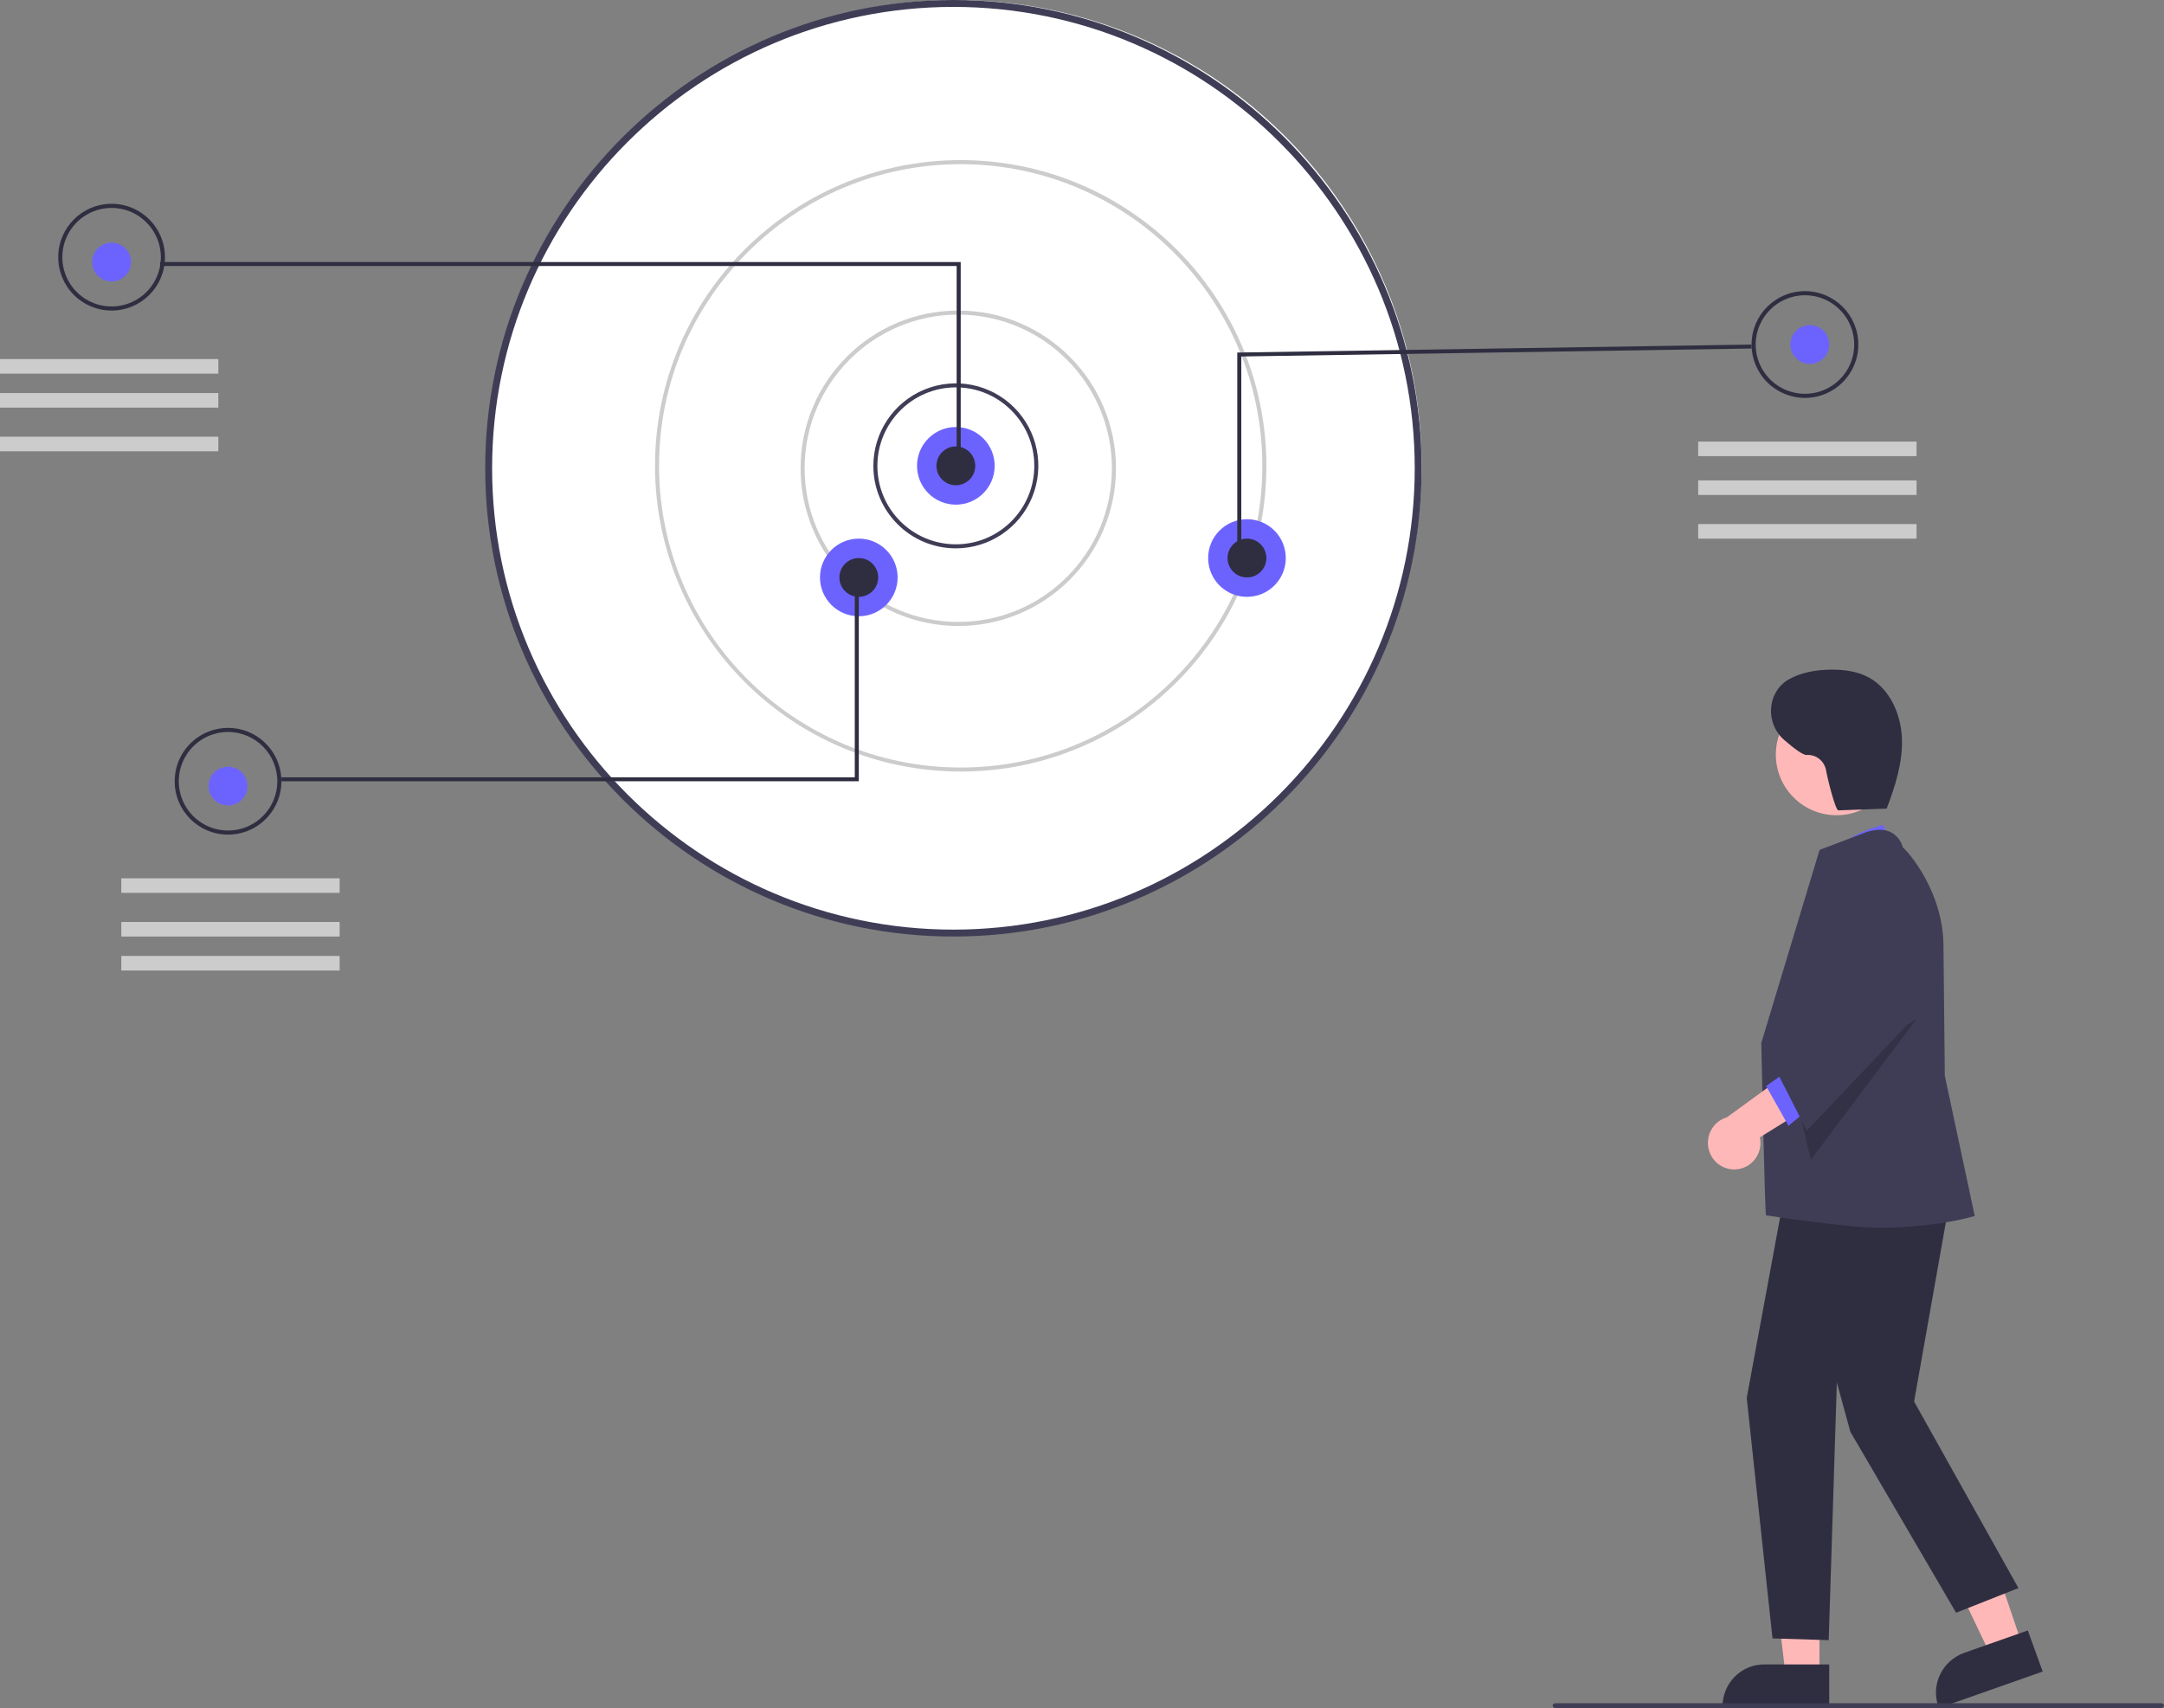 <?xml version="1.0" encoding="UTF-8"?>
<svg width="446px" height="352px" viewBox="0 0 446 352" version="1.1" xmlns="http://www.w3.org/2000/svg" xmlns:xlink="http://www.w3.org/1999/xlink">
    <rect x="0" y="0" width="446" height="352" fill="#808080" stroke="none"/>
    <title>undraw_goals_re_lu76</title>
    <g id="Flow" stroke="none" stroke-width="1" fill="none" fill-rule="evenodd">
        <g id="10" transform="translate(-673, -373)" fill-rule="nonzero">
            <g id="undraw_goals_re_lu76" transform="translate(673, 373)">
                <circle id="Oval" fill="#FFFFFF" cx="197" cy="96" r="96"></circle>
                <path d="M100,96.5 C100,43.29 143.29,0 196.5,0 C249.71,0 293,43.29 293,96.5 C293,149.71 249.71,193 196.5,193 C143.29,193 100,149.71 100,96.5 Z M101.425,96.5 C101.425,148.924 144.075,191.575 196.5,191.575 C248.925,191.575 291.575,148.924 291.575,96.5 C291.575,44.076 248.925,1.425 196.5,1.425 C144.075,1.425 101.425,44.076 101.425,96.5 L101.425,96.5 Z" id="Shape" fill="#3F3D56"></path>
                <path d="M180,96 L180,96 C180,89.125 184.142,82.926 190.494,80.295 C196.847,77.663 204.158,79.118 209.02,83.98 C213.882,88.842 215.337,96.153 212.705,102.506 C210.074,108.858 203.875,113 197,113 C187.611,113 180,105.389 180,96 L180,96 Z M197,79.83 C188.073,79.84 180.839,87.074 180.829,96 L180.829,96 C180.829,104.931 188.069,112.171 197,112.171 C205.93,112.171 213.17,104.931 213.17,96 C213.17,87.07 205.93,79.83 197,79.83 L197,79.83 Z" id="Shape" fill="#3F3D56"></path>
                <path d="M165,96.5 L165,96.5 C165,78.551 179.551,64 197.5,64 C215.449,64 230,78.551 230,96.5 C230,114.449 215.449,129 197.5,129 C188.88,129 180.614,125.576 174.519,119.481 C168.424,113.386 165,105.12 165,96.5 L165,96.5 Z M197.5,64.833 C180.011,64.833 165.833,79.011 165.833,96.5 C165.833,113.989 180.011,128.167 197.5,128.167 C214.989,128.167 229.167,113.989 229.167,96.5 C229.147,79.019 214.981,64.853 197.5,64.833 L197.5,64.833 Z" id="Shape" fill="#CCCCCC"></path>
                <path d="M135,96 C135,61.206 163.206,33 198,33 C232.794,33 261,61.206 261,96 C261,130.794 232.794,159 198,159 C163.222,158.961 135.039,130.778 135,96 Z M198,33.829 C163.664,33.829 135.829,61.664 135.829,96 C135.829,130.336 163.664,158.171 198,158.171 C232.336,158.171 260.171,130.336 260.171,96 C260.132,61.68 232.32,33.868 198,33.829 L198,33.829 Z" id="Shape" fill="#CCCCCC"></path>
                <circle id="Oval" fill="#6C63FF" cx="197" cy="96" r="8"></circle>
                <circle id="Oval" fill="#6C63FF" cx="177" cy="119" r="8"></circle>
                <circle id="Oval" fill="#6C63FF" cx="257" cy="115" r="8"></circle>
                <circle id="Oval" fill="#2F2E41" cx="197" cy="96" r="4"></circle>
                <circle id="Oval" fill="#2F2E41" cx="257" cy="115" r="4"></circle>
                <circle id="Oval" fill="#2F2E41" cx="177" cy="119" r="4"></circle>
                <circle id="Oval" fill="#6C63FF" cx="23" cy="54" r="4"></circle>
                <polygon id="Path" fill="#2F2E41" points="197.168 54.816 33 54.816 33 54 198 54 198 96 197.168 96"></polygon>
                <path d="M12,53 C12,46.925 16.925,42 23,42 C29.075,42 34,46.925 34,53 C34,59.075 29.075,64 23,64 C20.083,64 17.285,62.841 15.222,60.778 C13.159,58.715 12,55.917 12,53 Z M23,42.846 C18.893,42.846 15.191,45.32 13.619,49.114 C12.047,52.909 12.916,57.276 15.82,60.18 C18.724,63.084 23.091,63.953 26.886,62.381 C30.68,60.809 33.154,57.107 33.154,53 C33.147,47.395 28.605,42.853 23,42.846 L23,42.846 Z" id="Shape" fill="#2F2E41"></path>
                <circle id="Oval" fill="#6C63FF" cx="47" cy="162" r="4"></circle>
                <path d="M36,161 L36,161 C36,156.551 38.68,152.54 42.79,150.838 C46.901,149.135 51.632,150.076 54.778,153.222 C57.924,156.368 58.865,161.099 57.162,165.21 C55.46,169.32 51.449,172 47,172 C40.925,172 36,167.075 36,161 L36,161 Z M47,150.846 C42.893,150.846 39.191,153.32 37.619,157.114 C36.047,160.909 36.916,165.276 39.82,168.18 C42.724,171.084 47.091,171.953 50.885,170.381 C54.68,168.809 57.154,165.107 57.154,161 C57.147,155.395 52.605,150.853 47,150.846 L47,150.846 Z" id="Shape" fill="#2F2E41"></path>
                <circle id="Oval" fill="#6C63FF" cx="373" cy="71" r="4"></circle>
                <path d="M361,71 C361,64.925 365.925,60 372,60 C378.075,60 383,64.925 383,71 C383,77.075 378.075,82 372,82 C369.083,82 366.285,80.841 364.222,78.778 C362.159,76.715 361,73.917 361,71 L361,71 Z M372,60.846 C366.395,60.853 361.853,65.395 361.846,71 L361.846,71 C361.846,75.107 364.32,78.809 368.114,80.381 C371.909,81.953 376.276,81.084 379.18,78.18 C382.084,75.276 382.953,70.909 381.381,67.114 C379.809,63.32 376.107,60.846 372,60.846 L372,60.846 Z" id="Shape" fill="#2F2E41"></path>
                <polygon id="Path" fill="#2F2E41" points="255 72.651 360.987 71 361 71.822 255.831 73.461 255.831 115 255 115"></polygon>
                <polygon id="Path" fill="#2F2E41" points="58 160.185 176.171 160.185 176.171 119 177 119 177 161 58 161"></polygon>
                <rect id="Rectangle" fill="#CCCCCC" x="0" y="74" width="45" height="3"></rect>
                <rect id="Rectangle" fill="#CCCCCC" x="0" y="81" width="45" height="3"></rect>
                <rect id="Rectangle" fill="#CCCCCC" x="0" y="90" width="45" height="3"></rect>
                <rect id="Rectangle" fill="#CCCCCC" x="25" y="181" width="45" height="3"></rect>
                <rect id="Rectangle" fill="#CCCCCC" x="25" y="190" width="45" height="3"></rect>
                <rect id="Rectangle" fill="#CCCCCC" x="25" y="197" width="45" height="3"></rect>
                <rect id="Rectangle" fill="#CCCCCC" x="350" y="91" width="45" height="3"></rect>
                <rect id="Rectangle" fill="#CCCCCC" x="350" y="99" width="45" height="3"></rect>
                <rect id="Rectangle" fill="#CCCCCC" x="350" y="108" width="45" height="3"></rect>
                <polygon id="Path" fill="#FFB8B8" points="417 339.626 410.694 342 399 317.504 408.308 314"></polygon>
                <path d="M399.612,352 L399.515,351.734 C397.878,347.204 400.271,342.223 404.865,340.6 L417.928,336 L421,344.469 L399.612,352 Z" id="Path" fill="#2F2E41"></path>
                <polygon id="Path" fill="#FFB8B8" points="374.999 347 368.223 346.999 365 320 375 320.001"></polygon>
                <path d="M377,352 L355,351.999 L355,351.716 C355,349.404 355.902,347.187 357.508,345.553 C359.114,343.918 361.292,343 363.563,343 L363.564,343 L377,343.001 L377,352 Z" id="Path" fill="#2F2E41"></path>
                <path d="M391,175.751 L388.038,170 C388.038,170 377.003,172.716 376,179 L391,175.751 Z" id="Path" fill="#6C63FF"></path>
                <polygon id="Path" fill="#2F2E41" points="402.594 243.129 394.495 288.821 416 327.271 403.153 332.353 381.368 295.082 378.575 284.918 376.899 338 365.313 337.644 360 288.078 368.521 242"></polygon>
                <path d="M363.968,250.453 C363.718,249.327 363,214.943 363,214.943 C363,214.943 374.864,175.592 374.973,175.268 L375.015,175.142 L384.023,171.73 C384.149,171.672 387.15,170.321 389.606,171.447 C390.881,172.073 391.817,173.236 392.165,174.625 C393.187,175.394 400.55,183.727 400.55,195.029 L400.827,221.7 L407,250.615 L406.727,250.674 C406.559,250.71 399.034,253 387.184,253 C380.599,253 363.968,250.453 363.968,250.453 Z" id="Path" fill="#3F3D56"></path>
                <circle id="Oval" fill="#FFB8B8" cx="378.5" cy="155.5" r="12.5"></circle>
                <polygon id="Path" fill="#000000" opacity="0.2" points="395 210 373.217 239 370 225.457"></polygon>
                <path d="M357.66,240.994 C359.251,240.93 360.732,240.156 361.705,238.88 C362.678,237.604 363.043,235.957 362.702,234.383 L379,224.262 L370,220 L355.903,230.264 C353.27,231.038 351.625,233.682 352.073,236.419 C352.522,239.157 354.922,241.122 357.66,240.994 L357.66,240.994 Z" id="Path" fill="#FFB8B8"></path>
                <polygon id="Path" fill="#6C63FF" points="369.428 220 364 223.81 368.604 232 375 226.698"></polygon>
                <path d="M366,220.465 L378.748,205.269 L373.864,184.31 C372.82,179.829 375.17,175.247 379.357,173.604 C383.543,171.961 388.264,173.768 390.388,177.825 L390.499,178.037 L395,209.162 L372.385,233 L366,220.465 Z" id="Path" fill="#3F3D56"></path>
                <path d="M389.106,166.625 L378.887,167 C378.264,167.023 376.573,160.155 376.352,158.73 C375.99,156.811 374.29,155.465 372.381,155.584 C371.616,155.658 369.687,154.198 367.696,152.469 C363.917,149.187 364.114,143.022 368.265,140.249 C368.379,140.173 368.49,140.104 368.599,140.041 C371.218,138.544 374.282,138.041 377.283,138.002 C380.004,137.968 382.801,138.317 385.198,139.633 C389.495,141.991 391.782,147.145 391.983,152.124 C392.183,157.102 390.621,161.971 388.848,166.613" id="Path" fill="#2F2E41"></path>
                <path d="M445.435,352 L320.565,352 C320.253,352 320,351.776 320,351.5 C320,351.224 320.253,351 320.565,351 L445.435,351 C445.747,351 446,351.224 446,351.5 C446,351.776 445.747,352 445.435,352 Z" id="Path" fill="#3F3D56"></path>
            </g>
        </g>
    </g>
</svg>